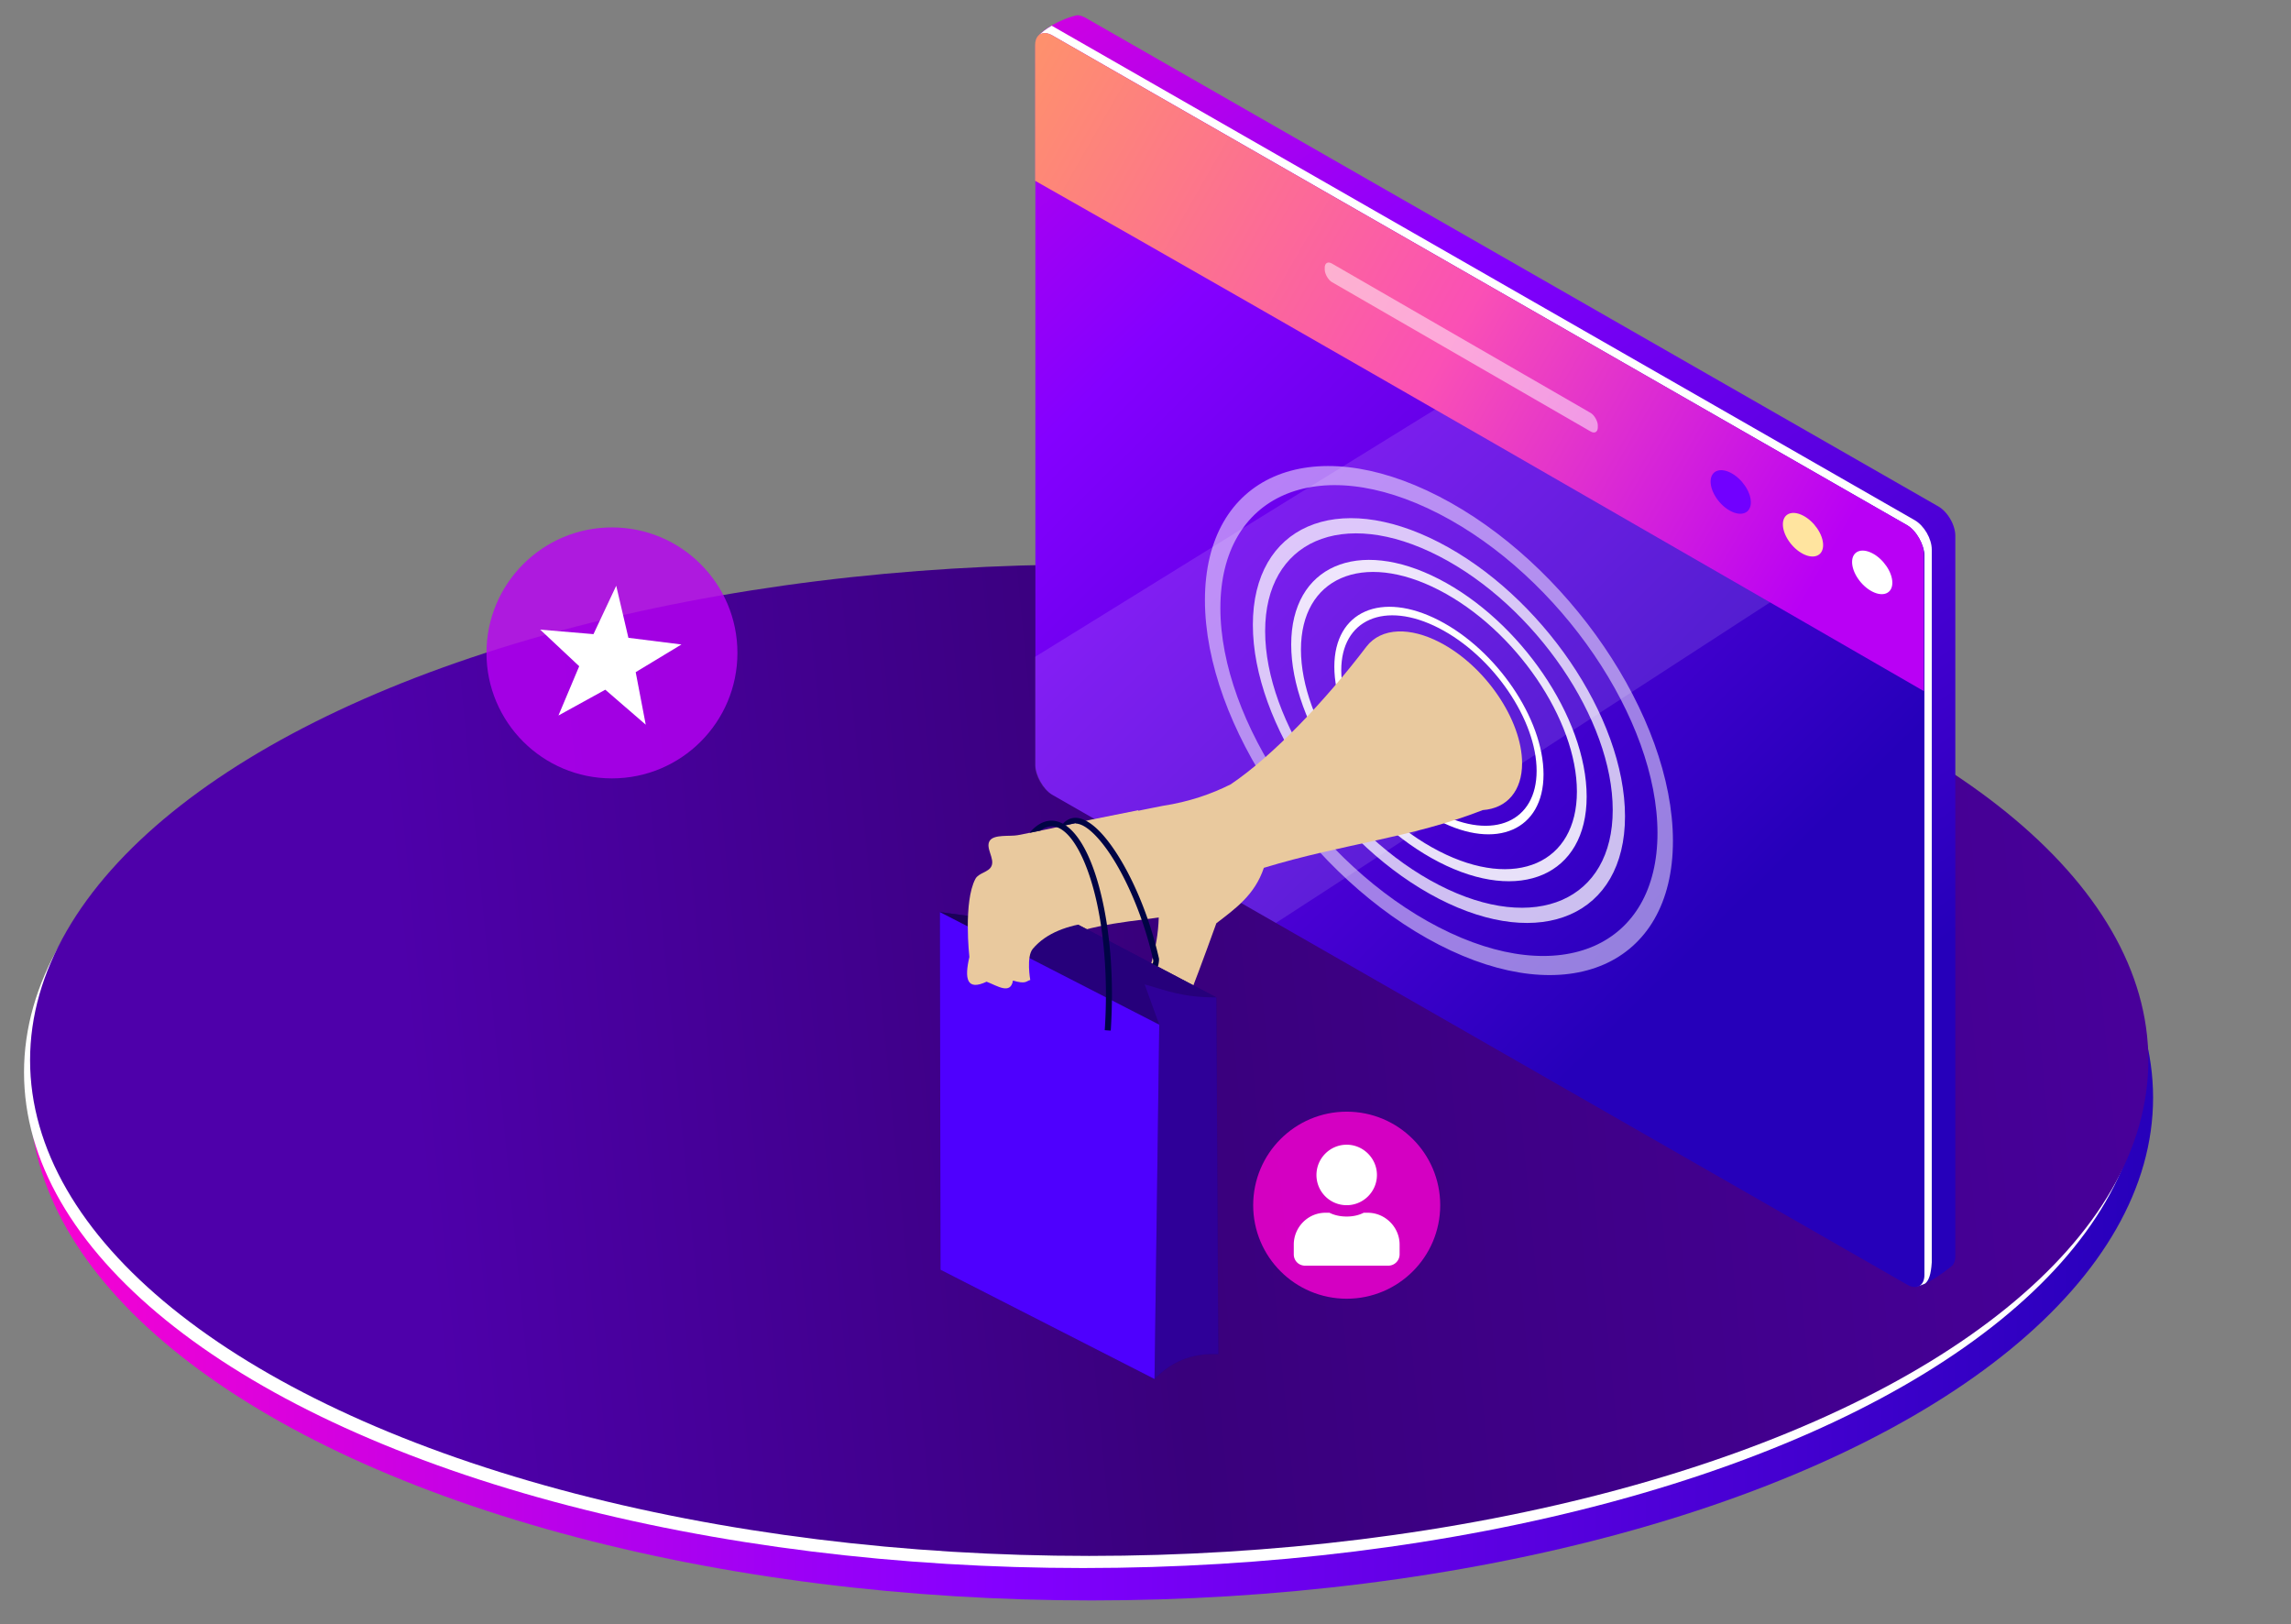 <svg xmlns="http://www.w3.org/2000/svg" xmlns:xlink="http://www.w3.org/1999/xlink" width="756" height="536" fill="none"><rect width="100%" height="100%" fill="#808080" stroke="none"/><defs><linearGradient id="a"><stop offset="0" style="stop-color:#fa02d1;stop-opacity:1"/><stop offset=".455" style="stop-color:#8400ff;stop-opacity:1"/><stop offset="1" style="stop-color:#2600ba;stop-opacity:1"/></linearGradient><linearGradient xlink:href="#a" id="f" x1="60.078" x2="395.227" y1="100.551" y2="583.135" gradientTransform="translate(-63.118 -4.34)" gradientUnits="userSpaceOnUse"/><linearGradient xlink:href="#a" id="g" x1="64.583" x2="451.458" y1="74.339" y2="359.723" gradientTransform="translate(-72.744 31.825)" gradientUnits="userSpaceOnUse"/><linearGradient xlink:href="#b" id="h" x1="283.318" x2="624.324" y1="78.982" y2="274.785" gradientTransform="translate(-63.118 -4.34)" gradientUnits="userSpaceOnUse"/><linearGradient id="b"><stop offset="0" style="stop-color:#ff9b61;stop-opacity:1"/><stop offset=".575" style="stop-color:#fa50b5;stop-opacity:1"/><stop offset="1" style="stop-color:#b900f5;stop-opacity:1"/></linearGradient><linearGradient xlink:href="#a" id="d" x1="-2195.64" x2="-1493.423" y1="1149.219" y2="1149.219" gradientTransform="matrix(1.002 0 0 1.014 2214.913 -808.508)" gradientUnits="userSpaceOnUse"/><linearGradient xlink:href="#c" id="e" x1="-2063.64" x2="-1497.423" y1="1205.219" y2="1150.219" gradientTransform="translate(2210.008 -804.383)" gradientUnits="userSpaceOnUse"/><linearGradient id="c"><stop offset="0" style="stop-color:#4e00aa;stop-opacity:1"/><stop offset=".43" style="stop-color:#39007c;stop-opacity:1"/><stop offset="1" style="stop-color:#48009a;stop-opacity:1"/></linearGradient></defs><g transform="translate(-6.05 4.988)"><ellipse cx="366.258" cy="357.179" rx="350.282" ry="165.907" style="fill:url(#d);fill-opacity:1;stroke:none;stroke-width:3.241;stroke-linecap:round;stroke-linejoin:round;paint-order:stroke fill markers"/><ellipse cx="363.477" cy="348.835" rx="349.501" ry="163.564" style="fill:#fff;fill-opacity:1;stroke:none;stroke-width:3.215;stroke-linecap:round;stroke-linejoin:round;paint-order:stroke fill markers"/><ellipse cx="365.477" cy="344.835" rx="349.501" ry="163.564" style="fill:url(#e);fill-opacity:1;stroke:none;stroke-width:3.215;stroke-linecap:round;stroke-linejoin:round;paint-order:stroke fill markers"/><g transform="translate(-437.157 -134.16) scale(.86)"><g transform="translate(629.214 140.576)"><path d="M299.564 15.472a1.442 1.442 0 0 0-.225.029c-1.398.296-2.974.805-4.568 1.441-4.213 1.682-8.54 4.28-9.984 6.381.427.984.843 1.956.86 2.07l2.968.588s5.524 1.035 5.697 1.035c0 0 .05-.02.057-.021v268.588c0 4.191 2.928 9.244 6.565 11.328l320.394 196.196c4.27-.023 13.63-7.577 14.04-8.046.66-.802 1.042-1.99 1.042-3.506v-276.33c0-4.191-2.927-9.244-6.564-11.328L302.3 16.233c-.861-.333-1.944-.807-2.736-.761z" style="fill:url(#f);fill-opacity:1;stroke:none;stroke-width:1.225;stroke-linecap:round;stroke-linejoin:round;paint-order:fill markers stroke"/><path d="M289.683 19.499c-2.184 1.274-4.063 2.608-4.898 3.824.427.984.843 1.956.86 2.07l2.968.588s5.524 1.035 5.697 1.035c0 0 .05-.02.057-.021v268.588c0 4.191 2.927 9.244 6.564 11.328l320.395 196.195c.96-.01 2.194-.423 3.508-1.023 1.353-1.102 2.24-3.367 2.54-8.137V220.522c0-4.191-2.927-9.242-6.564-11.326L289.867 19.583c-.062-.036-.12-.05-.182-.084z" style="fill:#fff;fill-opacity:1;stroke:none;stroke-width:1.225;stroke-linecap:round;stroke-linejoin:round;paint-order:fill markers stroke"/><rect width="393.011" height="291.367" x="326.526" y="-142.907" ry="7.566" style="fill:url(#g);fill-opacity:1;stroke:none;stroke-width:1.315;stroke-linecap:round;stroke-linejoin:round;paint-order:fill markers stroke" transform="skewY(29.811) scale(.868 1)"/><path d="M486.7 135.948c-56.293 34.645-152.855 94.403-203.382 125.688v41.584c0 4.191 2.927 9.244 6.564 11.328l85.83 49.177 238.514-154.71z" style="opacity:.12;fill:#fff;stroke:none;stroke-width:1px;stroke-linecap:butt;stroke-linejoin:miter;stroke-opacity:1"/><path d="M287.322 22.307c-2.358-.206-4.004 1.536-4.004 4.68v51.995c89.133 50.42 274.305 157.29 341.006 195.803v-52.42c0-4.191-2.93-9.244-6.566-11.328L289.883 23.182c-.91-.521-1.775-.807-2.56-.875z" style="fill:url(#h);fill-opacity:1;stroke:none;stroke-width:1.225;stroke-linecap:round;stroke-linejoin:round;paint-order:fill markers stroke"/></g><rect width="120.983" height="7.12" x="1182.067" y="-341.291" ry="3.142" style="opacity:.5;fill:#fff;fill-opacity:1;stroke:none;stroke-width:1.685;stroke-linecap:round;stroke-linejoin:round;paint-order:fill markers stroke" transform="skewY(30) scale(.866 1)"/><ellipse cx="1200.769" cy="-122.684" rx="77.661" ry="65.739" style="opacity:.75;fill:none;fill-opacity:1;stroke:#fff;stroke-width:5.302;stroke-linecap:round;stroke-linejoin:round;stroke-miterlimit:4;stroke-dasharray:none;stroke-dashoffset:0;paint-order:fill markers stroke" transform="skewY(27.231) scale(.889 1)"/><ellipse cx="1200.769" cy="-122.684" rx="61.658" ry="52.193" style="opacity:.88;fill:none;fill-opacity:1;stroke:#fff;stroke-width:4.21;stroke-linecap:round;stroke-linejoin:round;stroke-miterlimit:4;stroke-dasharray:none;stroke-dashoffset:0;paint-order:fill markers stroke" transform="skewY(27.231) scale(.889 1)"/><ellipse cx="1200.769" cy="-122.684" rx="43.655" ry="36.953" style="fill:none;fill-opacity:1;stroke:#fff;stroke-width:2.981;stroke-linecap:round;stroke-linejoin:round;stroke-miterlimit:4;stroke-dasharray:none;stroke-dashoffset:0;paint-order:fill markers stroke" transform="skewY(27.231) scale(.889 1)"/><ellipse cx="1200.769" cy="-122.684" rx="97.664" ry="82.671" style="opacity:.5;fill:none;fill-opacity:1;stroke:#fff;stroke-width:6.668;stroke-linecap:round;stroke-linejoin:round;stroke-miterlimit:4;stroke-dasharray:none;stroke-dashoffset:0;paint-order:fill markers stroke" transform="skewY(27.231) scale(.889 1)"/><path d="M152.348 538.258c46.36-31.13 153.297-60.231 105.309-112.868-12.218-14.323-29.252-19.083-46.21-22.905-87.246-19.331-136.258 43.806-185.76 63.487l33.423 19.611c52.262-19.493 87.9-67.696 136.887-57.194 9.485 2.126 18.13 5.4 23.757 13.243 19.48 27.712-67.27 50.564-100.023 79.439z" style="fill:none;stroke:none;stroke-width:1px;stroke-linecap:butt;stroke-linejoin:miter;stroke-opacity:1" transform="translate(830.008 -5.232)"/><path d="M59.386 512.376c37.478-17.694 73.187-47.357 102.87-56.488 18.08-5.562 33.826-4.603 55.124 8.703 14.02-4.43 18.554-14.732 17.125-28.726l-37.012-14.087s-63.806-6.905-67.396.276c-3.591 7.182-59.939 33.975-59.939 33.975l-20.716 14.915zm92.962 25.882v28.125l29.262-16.442c19.076-10.374 34.823-21.169 49.309-28.719 30.425-15.857 41.33-29.324 39.414-54.55-.53-6.972-.297-14.273-1.333-21.968l-88.218 78.306z" style="fill:none;stroke:none;stroke-width:1px;stroke-linecap:butt;stroke-linejoin:miter;stroke-opacity:1" transform="translate(830.008 -5.232)"/><ellipse cx="1326.716" cy="-268.009" rx="8.688" ry="7.354" style="fill:#7100ff;fill-opacity:1;stroke:none;stroke-width:.593;stroke-linecap:round;stroke-linejoin:round;stroke-miterlimit:4;stroke-dasharray:none;stroke-dashoffset:0;paint-order:fill markers stroke" transform="skewY(27.231) scale(.889 1)"/><ellipse cx="1357.907" cy="-265.875" rx="8.688" ry="7.354" style="fill:#ffe49f;fill-opacity:1;stroke:none;stroke-width:.593;stroke-linecap:round;stroke-linejoin:round;stroke-miterlimit:4;stroke-dasharray:none;stroke-dashoffset:0;paint-order:fill markers stroke" transform="skewY(27.231) scale(.889 1)"/><ellipse cx="1387.78" cy="-265.092" rx="8.688" ry="7.354" style="fill:#fff;fill-opacity:1;stroke:none;stroke-width:.593;stroke-linecap:round;stroke-linejoin:round;stroke-miterlimit:4;stroke-dasharray:none;stroke-dashoffset:0;paint-order:fill markers stroke" transform="skewY(27.231) scale(.889 1)"/><path d="M485.742 256.23c-5.185.194-9.373 2.219-12.133 5.774-15.553 20.489-35.762 41.867-52.107 52.879-7.356 3.689-15.767 6.676-26.24 8.287l-27.621 5.523c-25.64 6.566-24.038 14.438-41.432 24.584-.396 2.604-4.108 3.787-4.697 6.354-2.245 9.768 5.525 29.555 5.525 29.555.28 8.485 2.335 12.972 8.838 7.457 4.444.475 10.195 2.539 9.668-3.04 5.277.146 4.896-1.124 6.353-1.933l-6.076-13.533c17.807-9.052 32.757-10.11 48.06-12.155-.36 12.809-4.38 21.04-6.628 31.489-1.768 8.217 2.552 20.062 13.533 13.81 2.564-1.46 1.692-7.33 3-10.597 3.243-8.1 7.286-18.85 12.194-32.49 7.279-5.583 14.777-10.89 18.228-21.27 30.631-9.335 56.35-11.372 84.006-22.154 9.37-.67 15.08-7.458 15.082-17.932 0-16.669-14.195-37.485-31.703-46.494-5.565-2.864-11.03-4.282-15.85-4.114z" style="fill:#e9c99e;fill-opacity:1;stroke:none;stroke-width:2.295;stroke-linecap:round;stroke-linejoin:round;stroke-miterlimit:4;stroke-dasharray:none;stroke-dashoffset:0;paint-order:fill markers stroke" transform="translate(566.096 136.237)"/></g><path d="m335.572 286.317 4.13 12.801-23.494-3.147.195 118.011 70.623 36.052c5.193-5.316 11.769-8.672 21.049-8.2l-.65-117.724z" style="fill:#26007b;fill-opacity:1;stroke:none;stroke-width:1.932px;stroke-linecap:butt;stroke-linejoin:miter;stroke-opacity:1"/><path d="m316.208 295.972 23.494 3.145-4.13-12.8 71.854 37.794c-7.503 3.098-15.484.514-23.656-4.301l4.817 13.31z" style="fill:#26007b;fill-opacity:1;stroke:none;stroke-width:1.932px;stroke-linecap:butt;stroke-linejoin:miter;stroke-opacity:1"/><path d="M383.77 319.81c6.807 1.916 12.458 4.351 23.656 4.3l.65 117.726c-9.281-.473-15.857 2.883-21.049 8.199l1.56-116.914z" style="fill:#2f0098;fill-opacity:1;stroke:none;stroke-width:1.932px;stroke-linecap:butt;stroke-linejoin:miter;stroke-opacity:1"/><path d="m339.702 299.117-3.445 24.786-20.05-27.931z" style="fill:#1c0059;fill-opacity:1;stroke:none;stroke-width:1.932px;stroke-linecap:butt;stroke-linejoin:miter;stroke-opacity:1"/><path d="m388.587 333.12-72.38-37.148.196 118.01 70.624 36.053z" style="fill:#4e00fe;fill-opacity:1;stroke:none;stroke-width:1.932px;stroke-linecap:butt;stroke-linejoin:miter;stroke-opacity:1"/><path d="m381.637 262.363-16.012 3.203s-12.85 2.934-23.712 5.016c-2.575.494-7.893-.357-9.283 1.866-1.474 2.356 1.722 5.77.607 8.317-.908 2.074-4.254 2.231-5.314 4.232-4.039 7.612-1.989 25.773-1.989 25.773-1.656 7.11-.947 11.293 5.68 8.159 3.586 1.384 7.902 4.378 8.705-.373 4.35 1.296 4.316.157 5.707-.191 0 0-1.384-7.663.839-10.29 9.176-10.846 28.274-8.997 41.32-10.45z" style="fill:#e9c99e;fill-opacity:1;stroke:none;stroke-width:1.973;stroke-linecap:round;stroke-linejoin:round;stroke-miterlimit:4;stroke-dasharray:none;stroke-dashoffset:0;paint-order:fill markers stroke"/><path d="M353.242 265.802a7.056 7.056 0 0 0-2.011.225c-1.926.502-3.746 1.777-5.481 3.8a790.04 790.04 0 0 0 3.516-.718l.016.028c.862-.653 1.702-1.085 2.501-1.293 1.959-.509 3.84.077 5.853 1.855 4.023 3.559 7.922 11.936 10.398 23.374 2.477 11.437 3.62 25.938 2.565 41.858l1.98.148c1.064-16.076-.082-30.723-2.602-42.357-2.519-11.634-6.322-20.253-11.002-24.39-1.169-1.033-2.436-1.785-3.744-2.19a7.54 7.54 0 0 0-1.989-.34z" style="color:#000;fill:#000445;fill-opacity:1;stroke:none;stroke-width:.882;-inkscape-stroke:none"/><path d="M361.128 264.865a5.5 5.5 0 0 0-.546.007c-1.453.09-2.803.803-3.843 2.029a8.191 8.191 0 0 0-.556.74c1.638-.357 3.488-.752 4.763-1.036l.056.145c.841.012 1.835.322 2.957.99 2.479 1.478 5.44 4.65 8.357 9.016 5.605 8.389 11.134 21.157 14.237 34.864.126.56.012.966-.227 1.49l1.769.88c.254-.555.516-2.22.38-2.814-3.152-13.892-8.72-26.78-14.488-35.413-3.007-4.5-6.044-7.854-8.992-9.612-.737-.438-1.477-.782-2.215-1.003a6.556 6.556 0 0 0-1.652-.283z" style="color:#000;fill:#000445;fill-opacity:1;stroke:none;stroke-width:.882;-inkscape-stroke:none"/><circle cx="207.986" cy="210.442" r="41.406" style="opacity:.8;fill:#b900f5;fill-opacity:1;stroke-width:3;stroke-linecap:round;stroke-linejoin:round;stroke-miterlimit:4;stroke-dasharray:none;paint-order:fill markers stroke"/><circle cx="450.443" cy="392.676" r="30.859" style="opacity:.8;fill:#fa01d2;fill-opacity:1;stroke-width:3;stroke-linecap:round;stroke-linejoin:round;stroke-miterlimit:4;stroke-dasharray:none;paint-order:fill markers stroke"/><path d="M450.443 392.676c5.457 0 9.978-4.443 9.978-9.978 0-5.457-4.52-9.98-9.978-9.98-5.534 0-9.978 4.523-9.978 9.98a9.948 9.948 0 0 0 9.978 9.978zm6.939 2.495h-1.326c-1.715.857-3.586 1.247-5.613 1.247-2.027 0-3.975-.39-5.69-1.248h-1.326c-5.768 0-10.446 4.755-10.446 10.525v3.196c0 2.105 1.638 3.74 3.743 3.74h27.44a3.743 3.743 0 0 0 3.74-3.74v-3.196c0-5.77-4.754-10.525-10.522-10.525z" style="fill:#fff;stroke:none;stroke-width:.2"/><path d="m219.139 234.124-13.35-11.536-15.454 8.509 6.846-16.26-12.868-12.07 17.58 1.486 7.502-15.968 4.02 17.179 17.504 2.2-15.096 9.13z" style="fill:#fff;fill-opacity:1;stroke:none;stroke-width:2;stroke-linecap:round;stroke-linejoin:round;paint-order:markers fill stroke"/></g></svg>